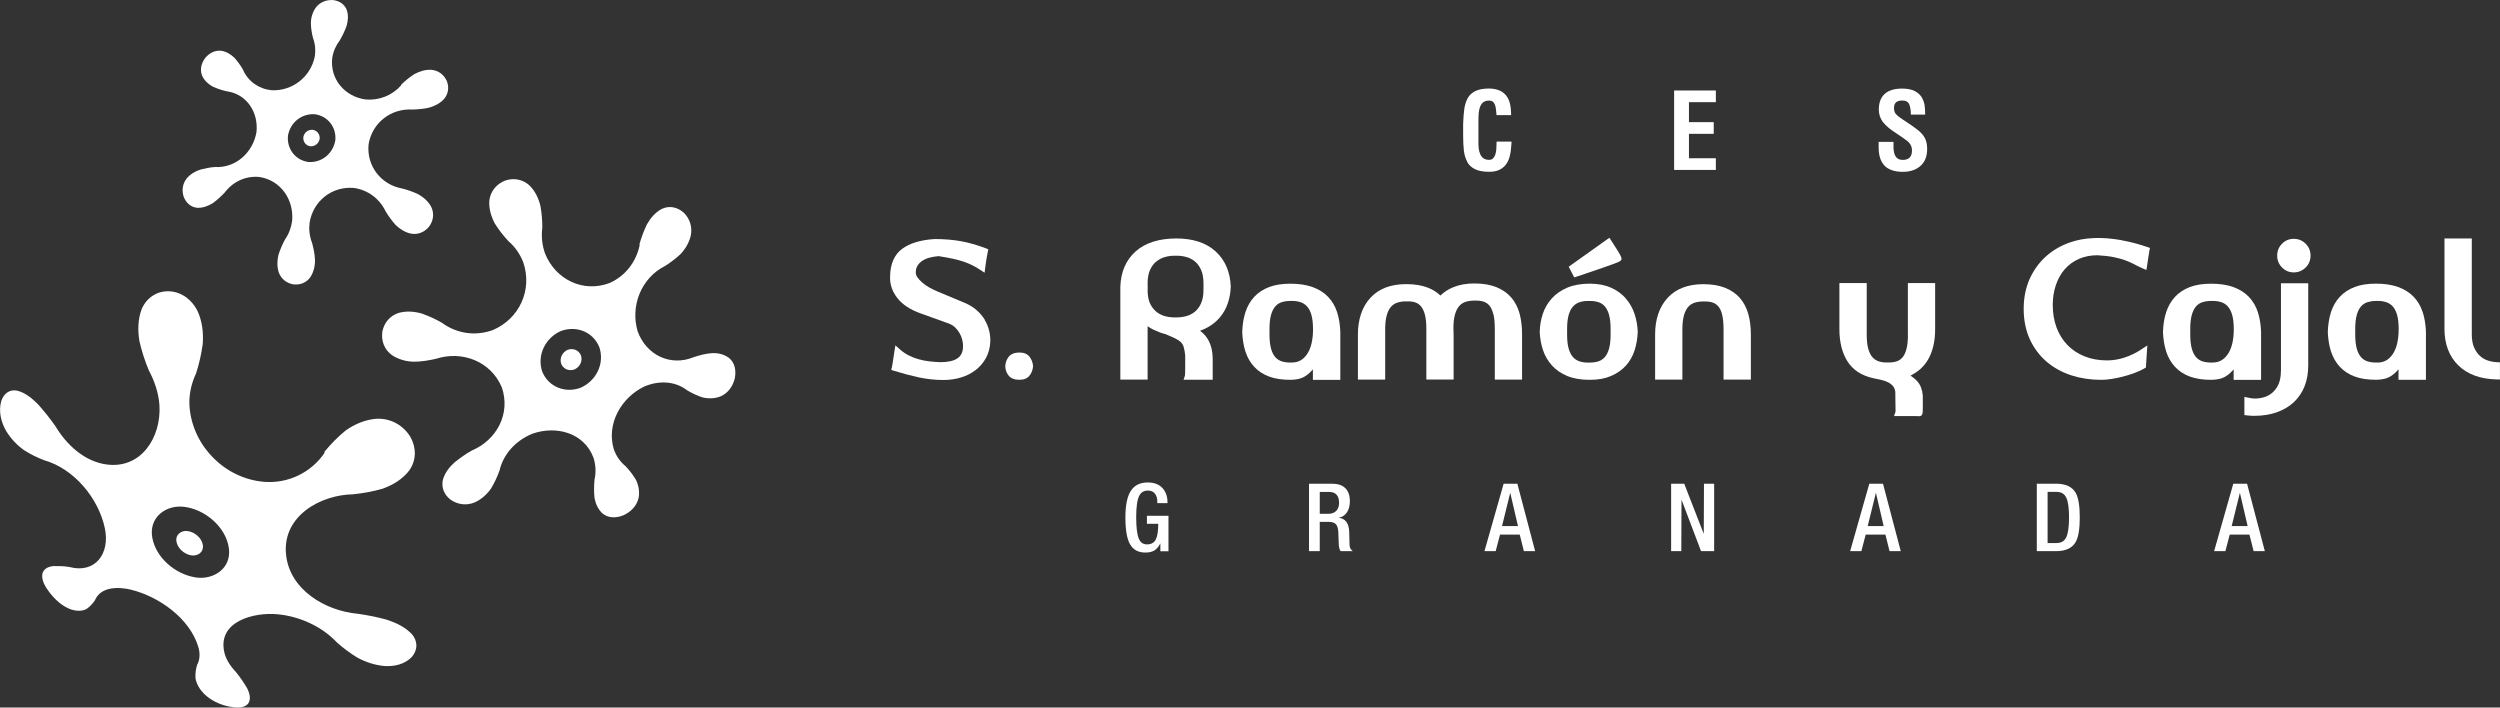 <?xml version="1.0" encoding="UTF-8"?>
<svg xmlns="http://www.w3.org/2000/svg" id="Capa_2" data-name="Capa 2" viewBox="0 0 484.03 136.99">
  <rect x="0" y="0" width="484.03" height="136.99" fill="#333333" stroke="none"/>
  <defs>
    <style>
      .cls-1 {
        fill: #fff;
      }
    </style>
  </defs>
  <g id="Capa_1-2" data-name="Capa 1">
    <g>
      <polygon class="cls-1" points="332.21 30.64 327 30.64 327 25.91 331.8 25.91 331.8 23.65 327 23.65 327 19.78 332.21 19.78 332.21 17.52 324.13 17.52 324.13 32.9 332.21 32.9 332.21 30.64"></polygon>
      <polygon class="cls-1" points="329.87 103.38 326.09 93.66 323.55 93.66 323.55 106.71 325.52 106.71 325.56 96.73 329.34 106.71 331.88 106.71 331.88 93.66 329.91 93.66 329.87 103.38"></polygon>
      <path class="cls-1" d="m432.08,101.85l1.59-6.44,1.5,6.44h-3.09Zm.31-8.19l-3.71,13.05h2.18l.84-3.2h3.82l.81,3.2h2.17l-3.44-13.05h-2.67Z"></path>
      <path class="cls-1" d="m361.61,101.85l1.59-6.44,1.5,6.44h-3.09Zm.31-8.19l-3.71,13.05h2.17l.84-3.2h3.82l.8,3.2h2.17l-3.44-13.05h-2.67Z"></path>
      <path class="cls-1" d="m290.81,101.85l1.59-6.44,1.5,6.44h-3.09Zm.31-8.19l-3.71,13.05h2.17l.84-3.2h3.82l.8,3.2h2.18l-3.44-13.05h-2.67Z"></path>
      <path class="cls-1" d="m34.16,104.83c-.22-1.33.93-2.18,2.18-2.01,1.37.19,2.74,1.34,2.94,2.74.19,1.33-.98,2.15-2.21,1.97-1.35-.2-2.68-1.32-2.91-2.7"></path>
      <path class="cls-1" d="m37.8,111.78c-3.84-.61-7.62-3.78-8.32-7.7-.69-3.84,2.57-6.41,6.21-5.95,4.03.51,8.09,3.91,8.63,8.06.5,3.86-2.97,6.16-6.52,5.6m41.85,10.89c-1.29-1.32-3-2.11-4.73-2.69-1.84-.51-3.71-.88-5.59-1.15-6.32-.55-13.33-4.66-13.96-11.58-.67-7.31,6.59-11.45,13.01-11.56,1.95-.2,3.88-.55,5.76-1.1,1.98-.73,3.82-1.83,5.11-3.53,1.39-1.99,1.37-4.37.22-6.47-1.42-2.29-3.79-3.61-6.49-3.53-2.21.15-4.24,1.01-6.04,2.26-1.52,1.24-2.89,2.64-4.13,4.15,0,.07.02.14.02.21-2.59,3.81-7.05,5.96-11.66,5.6-7.55-.6-13.77-6.81-14.46-14.33-.21-2.28.28-4.61,1.25-6.67.61-1.85,1.02-3.75,1.29-5.68.16-2.19-.09-4.39-1.01-6.41-1.05-2.1-3.01-3.67-5.42-3.8-2.4-.13-4.45,1.24-5.38,3.43-.76,1.97-.78,4.1-.46,6.16.44,1.97,1.07,3.9,1.85,5.76,1.11,2.07,1.89,4.39,2.04,6.74.37,6.15-3.53,12.42-10.36,11.42-4.25-.62-7.67-3.86-9.79-7.41-1.01-1.45-2.12-2.82-3.29-4.15-1.13-1.15-2.42-2.25-4-2.69-1.56-.37-2.7.53-3.19,1.98-.55,1.97-.06,4.01.92,5.75.89,1.49,2.08,2.75,3.48,3.76,1.23.78,2.53,1.43,3.89,1.95,5.81,1.63,10.57,7.39,11.78,13.22,1,4.8-1.8,8.81-6.91,7.45-1.04-.17-2.08-.19-3.13-.17-.85.11-1.69.44-2.01,1.3-.4,1.35.57,2.79,1.34,3.82,1.1,1.41,2.48,2.69,4.19,3.29.96.3,1.98.37,2.91-.07.67-.44,1.22-1.04,1.67-1.7,1.13-2.71,4.61-2.66,7.03-2.06,5.41,1.35,11.34,5.54,13,11.08.34,1.13.35,2.42-.24,3.47-.25.84-.37,1.71-.31,2.59.21,1.16.83,2.16,1.65,3,1.26,1.24,2.93,2.05,4.64,2.43,1.22.28,3.15.57,3.98-.63.5-.87.18-1.91-.21-2.76-.62-1.11-1.36-2.14-2.14-3.14-1.06-1.12-2.04-2.49-2.36-4.02-1.27-5.95,5.83-7.71,10.35-7.27,4.27.41,8.54,2.34,11.5,5.48,1.21,1.07,2.51,2.05,3.89,2.89,1.65.89,3.43,1.49,5.31,1.65,1.93.12,3.91-.34,5.29-1.77,1.2-1.42,1.14-3.14-.09-4.51"></path>
      <path class="cls-1" d="m108.65,70.42c-.35-1.09.22-2.23,1.25-2.69,1.04-.39,2.18.05,2.59,1.11.34,1.09-.22,2.21-1.25,2.68-1.04.39-2.17-.04-2.59-1.09"></path>
      <path class="cls-1" d="m112.48,75.05c-3,1.15-6.29-.1-7.51-3.13-1.04-3.18.61-6.49,3.62-7.83,3.03-1.12,6.32.17,7.49,3.24.97,3.14-.66,6.38-3.61,7.72m28.66-5.76c-.94-.7-2.15-.99-3.31-.91-1.19.07-2.38.4-3.51.77-4.55,1.87-9.19-.45-10.85-4.99-1.46-4.92.68-10.34,5.31-12.67,1.06-.67,2.07-1.43,2.99-2.29.96-1.04,1.7-2.27,2-3.67.29-1.6-.19-3.16-1.33-4.31-1.21-1.1-2.8-1.49-4.3-.77-1.25.66-2.17,1.75-2.86,2.96-.61,1.25-1.08,2.55-1.47,3.87.02.05.04.09.06.14-.68,3.28-2.77,6.02-5.85,7.38-5.11,1.93-10.42-.68-12.46-5.66-.59-1.63-.77-3.35-.55-5.07.01-1.42-.12-2.83-.37-4.23-.37-1.48-1.03-2.87-2.13-3.95-1.29-1.17-2.99-1.48-4.64-.95-1.72.66-2.91,2.07-3.12,3.92-.1,1.55.34,3.03,1.05,4.39.76,1.22,1.65,2.36,2.63,3.42,1.3,1.12,2.28,2.53,2.9,4.14,1.8,5.31-.74,10.89-5.89,13.09-3.37,1.23-7,.71-9.89-1.42-1.23-.72-2.53-1.29-3.86-1.77-1.48-.42-3.02-.54-4.51-.12-1.66.54-2.77,1.86-3.13,3.56-.28,1.81.36,3.53,1.85,4.61,1.25.83,2.79,1.26,4.29,1.27,1.43,0,2.87-.25,4.26-.57,5.08-1.63,10.63.53,12.73,5.56,1.72,5.06-.97,10.14-5.78,12.19-1.19.64-2.27,1.45-3.34,2.28-1.03.92-1.91,2.03-2.29,3.38-.36,1.51.25,2.91,1.44,3.85,1.4.99,3.11,1.21,4.7.56,1.29-.58,2.34-1.53,3.16-2.68.67-1.1,1.21-2.27,1.65-3.48.78-3.3,3.21-5.83,6.3-7.12,4.58-1.66,10.04-.27,11.89,4.59.46,1.39.52,2.86.21,4.29-.11,1.18-.13,2.36,0,3.54.22,1.15.69,2.24,1.59,3.03,1.15.91,2.64.85,3.95.34,1.46-.65,2.64-1.81,3-3.4.22-1.2,0-2.38-.51-3.47-.56-.96-1.25-1.84-2.01-2.65-1.09-.88-1.86-2.04-2.31-3.36-1.42-4.91,1.47-9.91,5.91-12.07,2.76-1.17,5.89-1.13,8.33.74.94.56,1.93,1.03,2.98,1.37,1.19.27,2.4.24,3.54-.23,1.4-.64,2.29-1.91,2.67-3.38.31-1.46.11-3.04-1.1-4.04"></path>
      <path class="cls-1" d="m58.73,26.55c.15-.87.91-1.49,1.8-1.42.87.12,1.45.89,1.36,1.76-.15.87-.91,1.49-1.8,1.43-.88-.12-1.45-.89-1.36-1.76"></path>
      <path class="cls-1" d="m64.91,27.21c-.43,2.54-2.65,4.35-5.24,4.15-2.53-.37-4.19-2.6-3.91-5.12.44-2.52,2.63-4.3,5.2-4.12,2.54.34,4.22,2.56,3.96,5.1m14.96-6.01c1.06-.03,2.11-.13,3.15-.35,1.11-.31,2.15-.83,2.94-1.69.84-.99,1.01-2.26.55-3.46-.56-1.26-1.67-2.1-3.06-2.2-1.16-.04-2.26.31-3.27.86-.9.59-1.74,1.27-2.51,2.02,0,.04,0,.08,0,.12-1.75,1.98-4.28,2.98-6.91,2.75-4.03-.56-6.94-3.96-6.44-8.08.2-1.24.71-2.39,1.47-3.39.52-.88.95-1.8,1.3-2.76.29-1.01.38-2.06.05-3.07-.43-1.14-1.44-1.79-2.63-1.94-1.32-.1-2.58.39-3.39,1.46-.6.86-.93,1.92-.94,2.97,0,.97.18,1.97.41,2.91.43,1.13.53,2.32.36,3.51-.77,3.99-4.35,6.82-8.42,6.6-2.46-.27-4.53-1.72-5.51-4.01-.47-.82-1.02-1.57-1.64-2.27-.72-.69-1.58-1.21-2.57-1.36-1.22-.13-2.3.45-3.07,1.37-.77,1.01-1.1,2.27-.61,3.48.42.91,1.16,1.59,2.02,2.08.87.4,1.78.7,2.71.91,3.94.53,6.21,4.13,5.78,7.94-.69,3.9-3.96,6.94-8.02,6.73-.98.05-1.93.27-2.88.51-1.02.34-1.95.9-2.64,1.74-.77,1.01-.94,2.27-.56,3.47.45,1.19,1.38,2.08,2.69,2.18,1.07.03,2.07-.36,2.97-.91.84-.62,1.61-1.32,2.32-2.08,1.58-2.08,4.02-3.23,6.64-2.99,4.17.61,6.76,4.4,6.39,8.5-.17,1.3-.63,2.52-1.38,3.6-.51.96-.94,1.95-1.27,2.98-.26,1.13-.3,2.29.06,3.4.45,1.24,1.47,2.06,2.76,2.31,1.37.18,2.65-.32,3.42-1.48.6-.98.87-2.16.83-3.3-.04-1.09-.28-2.19-.56-3.24-.48-1.23-.64-2.54-.49-3.85.65-4.22,4.3-7.16,8.58-6.79,2.71.38,4.97,2.06,6.15,4.53.56.93,1.2,1.81,1.92,2.62.85.82,1.85,1.46,3.01,1.7,1.34.23,2.58-.29,3.45-1.32.86-1.14,1.08-2.56.45-3.86-.55-1.05-1.44-1.83-2.46-2.42-1-.48-2.05-.86-3.12-1.13-4.14-.73-6.97-4.37-6.55-8.57.69-4.17,4.34-7,8.54-6.73"></path>
      <path class="cls-1" d="m364.77,31.98c.37.41.85.73,1.46.95.6.22,1.32.34,2.15.34,1.44,0,2.58-.38,3.45-1.15s1.29-1.86,1.29-3.28c0-.68-.1-1.27-.29-1.77-.19-.5-.53-.98-1.01-1.45-.19-.19-.44-.4-.75-.63l-.91-.67-.88-.6-.94-.62c-.6-.39-1.01-.72-1.26-1-.25-.28-.38-.68-.38-1.2s.14-.87.41-1.1c.27-.22.66-.34,1.17-.34.68,0,1.14.23,1.35.7.22.46.33,1.14.33,2.03h2.77c0-.75-.03-1.29-.1-1.78-.07-.49-.24-.99-.52-1.5s-.73-.92-1.35-1.26c-.62-.33-1.45-.5-2.49-.5-1.5,0-2.63.35-3.38,1.04s-1.13,1.7-1.13,3.02c0,.85.24,1.63.74,2.36.36.45.76.85,1.2,1.21.44.36,1.04.77,1.77,1.25.71.47,1.23.83,1.56,1.09.38.26.67.55.86.88.19.33.29.71.29,1.15,0,1.2-.59,1.81-1.78,1.81-.64,0-1.1-.22-1.38-.66-.28-.44-.42-1.08-.42-1.93v-.9h-2.87v1.13c0,.71.09,1.35.26,1.92.17.57.44,1.06.81,1.47"></path>
      <path class="cls-1" d="m284.05,31.32c.33.62.83,1.09,1.52,1.43.68.34,1.59.51,2.73.51.78,0,1.44-.12,1.97-.37.53-.25.96-.59,1.29-1.03.33-.44.57-.96.73-1.55.16-.59.26-1.26.3-2.01l.04-.45.02-.43h-2.89l-.02.47c0,.38-.01.73-.04,1.06-.03.32-.09.64-.18.94-.1.31-.24.56-.43.76-.19.2-.45.3-.78.3-.47,0-.84-.11-1.12-.32s-.49-.49-.62-.82c-.14-.33-.22-.68-.27-1.03-.04-.36-.06-.75-.06-1.17v-4.26c0-.57.02-1.08.06-1.51.04-.43.13-.83.27-1.19.14-.36.34-.65.62-.86s.65-.32,1.12-.32c.29,0,.52.07.7.2.18.14.31.32.4.55.09.23.15.46.19.69.04.23.07.52.1.89l.04.49h2.83c0-.38-.02-.77-.06-1.17-.21-2.61-1.6-3.94-4.2-3.98-1.11,0-2,.16-2.66.49-.67.33-1.17.79-1.49,1.38-.32.6-.54,1.27-.65,2.03-.11.76-.18,1.73-.23,2.92v2.19c0,1.22.05,2.22.14,3.02.1.8.31,1.51.64,2.12"></path>
      <path class="cls-1" d="m190.69,61.95c-.4-.67-.92-1.29-1.56-1.86-.64-.58-1.42-1.06-2.32-1.44l-5.14-2.15c-.6-.25-1.18-.52-1.73-.83-.54-.3-1.01-.63-1.4-.98-.39-.34-.7-.69-.94-1.04-.19-.29-.29-.55-.29-.84-.02-.5.08-.93.29-1.3.23-.39.54-.72.93-.99.41-.28.9-.5,1.45-.64.56-.14,1.15-.24,1.75-.29,1.11.18,2.07.35,2.84.52.78.17,1.47.36,2.07.57.6.21,1.14.44,1.62.68.48.24.99.53,1.5.87l.87.57.13-1.03c.13-1.11.3-2.11.48-2.97l.11-.54-.52-.2c-1.67-.64-3.3-1.1-4.82-1.37-1.52-.27-3.17-.41-5.06-.41-2.68.17-4.79.8-6.26,1.88-1.54,1.13-2.34,2.96-2.36,5.45-.05,1.47.43,2.85,1.42,4.11.97,1.24,2.46,2.22,4.42,2.93l5.48,1.97c.53.2.98.47,1.31.81.36.36.65.74.86,1.13.22.4.38.81.48,1.22.1.41.15.76.15,1.04.02.68-.07,1.23-.28,1.64-.2.41-.47.72-.83.94-.38.25-.84.43-1.38.54-.57.12-1.18.18-1.81.18-.81-.02-1.59-.08-2.32-.17-.72-.09-1.41-.23-2.05-.42-.64-.18-1.27-.43-1.86-.73-.59-.3-1.15-.69-1.69-1.16l-.87-.77-.19,1.15c-.09.56-.17,1.11-.25,1.65-.07.51-.14.97-.23,1.37l-.13.58.57.18c1.56.49,3.14.91,4.69,1.25,1.58.34,3.21.52,4.84.52,1.22,0,2.37-.17,3.44-.5,1.08-.33,2.03-.83,2.84-1.46.82-.64,1.48-1.43,1.97-2.33.5-.92.77-1.97.82-3.13.03-.68-.04-1.38-.21-2.09-.17-.72-.45-1.43-.86-2.1"></path>
      <path class="cls-1" d="m199.37,69.12c-.43-.58-1.1-.87-2.01-.87s-1.65.29-2.09.86c-.39.51-.61,1.11-.64,1.83.03.67.24,1.26.64,1.76.44.55,1.14.83,2.08.83s1.58-.28,2.01-.85c.37-.49.59-1.07.65-1.72v-.06s0-.06,0-.06c-.06-.65-.27-1.23-.65-1.73"></path>
      <path class="cls-1" d="m222.19,54.87c0-1.06.16-1.94.48-2.63.31-.68.72-1.23,1.22-1.62.51-.41,1.08-.7,1.71-.87.58-.16,1.17-.24,1.79-.24.07,0,.14,0,.21,0,.66-.02,1.32.05,1.99.22.64.16,1.21.45,1.72.85.5.4.91.95,1.22,1.64.32.7.48,1.59.48,2.65v1.22c0,1.06-.16,1.95-.48,2.65-.31.69-.72,1.24-1.22,1.64-.5.4-1.08.69-1.72.85-.67.17-1.33.24-2.03.22-.62.02-1.27-.05-1.9-.21-.61-.15-1.17-.42-1.66-.79-.49-.37-.91-.87-1.24-1.49-.33-.62-.52-1.42-.56-2.35v-1.74Zm5.57-8.7c-3.36,0-6.01.84-7.87,2.49-1.88,1.67-2.88,3.96-2.98,6.84v18h5.28v-10.33c.38.26.78.49,1.2.69.82.39,1.58.67,2.19.81.79.32,1.45.6,1.95.85.46.22.83.47,1.1.73.25.24.42.54.54.91.13.43.24,1.01.3,1.66v2.29c0,.41,0,.78-.02,1.12,0,.24-.02.41-.02.44l-.28.85h5.64v-3.87c0-.84-.08-1.59-.24-2.24-.17-.66-.41-1.26-.72-1.76-.31-.51-.71-.97-1.18-1.36-.1-.08-.2-.17-.31-.25,1.6-.57,2.91-1.46,3.9-2.66,1.27-1.54,1.96-3.51,2.05-5.92-.12-2.85-1.12-5.14-2.95-6.8-1.83-1.66-4.38-2.49-7.58-2.49"></path>
      <path class="cls-1" d="m254.22,63.62v.07c0,2.16-.41,3.84-1.22,4.97-.77,1.07-1.74,1.57-3.02,1.53-.64.02-1.23-.05-1.77-.21-.5-.15-.91-.41-1.26-.79-.36-.39-.64-.93-.84-1.62-.21-.72-.32-1.64-.32-2.73v-1.21c0-1.09.11-2.01.32-2.73.2-.69.49-1.23.84-1.62.35-.38.76-.64,1.26-.79.47-.14.99-.22,1.59-.22.07,0,.15,0,.22,0,.64-.02,1.23.06,1.76.23.5.17.92.43,1.27.82.36.39.64.92.84,1.6.21.71.32,1.62.32,2.71m-.02,7.88v2.04s5.31,0,5.31,0v-9.31c-.05-1.4-.26-2.67-.62-3.79-.37-1.15-.96-2.15-1.74-2.97-.78-.82-1.8-1.46-3.01-1.9-1.19-.43-2.63-.65-4.3-.65s-2.98.22-4.12.65c-1.15.44-2.12,1.08-2.88,1.9-.75.82-1.33,1.82-1.7,2.96-.36,1.12-.57,2.39-.62,3.83.05,1.4.26,2.67.62,3.79.37,1.15.95,2.15,1.7,2.96.76.82,1.73,1.46,2.89,1.89,1.13.42,2.51.63,4.11.63.56,0,1.09-.06,1.58-.17.53-.12,1.03-.34,1.48-.65.44-.3.88-.71,1.3-1.21"></path>
      <path class="cls-1" d="m289.15,60.83c.17.72.26,1.65.26,2.75v9.91h5.28v-8.84c0-1.46-.17-2.8-.49-3.97-.34-1.21-.88-2.26-1.63-3.11-.75-.86-1.73-1.53-2.91-2-1.16-.45-2.57-.69-4.19-.69-1.54,0-2.91.24-4.08.72-.96.39-1.8.93-2.51,1.62-.66-.64-1.47-1.15-2.41-1.52-1.16-.46-2.58-.69-4.23-.69-2.98,0-5.3.89-6.92,2.66-1.6,1.75-2.41,4.14-2.41,7.12v8.7h5.28v-9.78c0-1.09.11-2.01.32-2.73.2-.69.49-1.23.84-1.62.35-.38.76-.64,1.26-.79.53-.16,1.13-.24,1.81-.22.63-.02,1.19.05,1.65.22.43.16.79.42,1.09.79.31.39.56.93.73,1.6.18.71.27,1.61.27,2.68v9.84h5.28v-8.32c0-.62,0-1.03-.02-1.22,0-.17-.02-.29-.02-.38,0-1.09.11-2.01.32-2.73.2-.69.48-1.23.84-1.62.35-.38.77-.64,1.26-.79.53-.16,1.13-.23,1.81-.22.64-.02,1.2.06,1.67.22.44.16.8.41,1.1.78.31.38.55.92.71,1.6"></path>
      <path class="cls-1" d="m311.83,63.62v1.22c0,1.09-.11,2.01-.32,2.73-.2.69-.48,1.23-.84,1.62-.35.38-.77.64-1.26.79-.53.16-1.13.23-1.81.22-.63.02-1.23-.06-1.76-.23-.5-.16-.92-.43-1.27-.81-.36-.39-.64-.93-.84-1.6-.21-.71-.32-1.62-.32-2.71v-1.22c0-1.09.11-2,.32-2.71.2-.67.48-1.22.84-1.6.35-.38.77-.65,1.27-.82.53-.17,1.12-.25,1.8-.23.64-.02,1.24.05,1.77.21.5.15.91.41,1.26.79.36.39.64.93.84,1.62.21.72.32,1.64.32,2.73m2.97-5.82c-.75-.86-1.71-1.57-2.86-2.09-1.15-.52-2.54-.79-4.16-.79s-3.14.26-4.35.78c-1.22.52-2.22,1.22-3,2.09-.77.86-1.36,1.87-1.73,2.99-.37,1.1-.56,2.26-.59,3.49.05,1.21.26,2.38.62,3.48.37,1.12.96,2.13,1.73,2.99.78.87,1.78,1.56,2.99,2.06,1.19.49,2.65.74,4.32.74s3.01-.25,4.16-.75c1.16-.5,2.13-1.18,2.88-2.02.75-.84,1.32-1.84,1.68-2.98.35-1.1.55-2.29.6-3.57-.05-1.19-.26-2.35-.62-3.44-.37-1.12-.94-2.12-1.69-2.98"></path>
      <path class="cls-1" d="m305.32,53.54c7.19-2.42,8.11-2.8,8.34-2.98.6-.41.39-.73-1.69-3.96l-.37-.57-7.88,5.61,1.07,2.07.53-.18Z"></path>
      <path class="cls-1" d="m336.88,57.71c-.75-.86-1.72-1.53-2.91-2-1.16-.46-2.57-.69-4.19-.69-2.98,0-5.3.89-6.92,2.66-1.6,1.75-2.41,4.14-2.41,7.12v8.7h5.28v-9.77c0-1.09.11-2.01.32-2.73.2-.69.49-1.23.84-1.62.35-.38.77-.64,1.26-.79.53-.16,1.13-.24,1.81-.22.63-.02,1.2.06,1.67.22.44.16.8.41,1.1.78.31.38.55.92.71,1.6.17.72.26,1.65.26,2.75v9.77h5.29v-8.7c0-1.46-.17-2.8-.49-3.97-.34-1.21-.88-2.26-1.63-3.11"></path>
      <path class="cls-1" d="m369.4,64.83c0,1.1-.1,2.02-.29,2.75-.18.69-.44,1.24-.77,1.62-.32.37-.69.63-1.15.77-.49.16-1.07.23-1.75.21-.64.02-1.21-.06-1.72-.23-.47-.16-.86-.42-1.2-.8-.34-.39-.61-.93-.8-1.61-.2-.71-.3-1.63-.3-2.72v-10.02h-5.29v8.94c0,2.47.52,4.55,1.54,6.19,1.05,1.68,2.73,2.79,5.01,3.29l1.6.35c.48.1.92.26,1.32.47.37.19.68.44.92.73.22.27.37.64.44,1.1v.75c0,.42,0,.87.02,1.33,0,.46.02.88.02,1.27,0,.27,0,.46,0,.49l-.29.85h4.25l.63.02h.02c.61,0,.64-.63.65-.87.01-.23.02-.52.02-.88v-2.24c-.05-.59-.17-1.12-.34-1.56-.18-.47-.44-.89-.77-1.25-.31-.34-.69-.66-1.12-.95-.05-.03-.1-.07-.16-.1.15-.07.29-.14.41-.23,1.46-.78,2.57-1.94,3.3-3.45.71-1.47,1.07-3.26,1.07-5.31v-8.94h-5.28v10.02Z"></path>
      <path class="cls-1" d="m410.8,46.51c-3.77-.67-7.16-.61-10.19.48-1.71.62-3.24,1.52-4.54,2.7-1.3,1.18-2.34,2.63-3.11,4.33-.76,1.7-1.15,3.64-1.15,5.79s.4,4.16,1.19,5.88c.79,1.71,1.88,3.16,3.24,4.33,1.36,1.16,2.96,2.05,4.77,2.64,1.79.58,3.73.88,5.75.88.58,0,1.25-.05,1.99-.16.72-.11,1.47-.26,2.21-.45.75-.19,1.49-.42,2.21-.68.74-.27,1.41-.57,2-.92l.3-.17.28-4.29-1.09.73c-1.06.7-2.17,1.25-3.3,1.62-1.12.37-2.27.56-3.42.56-1.6,0-3.06-.27-4.36-.79-1.29-.52-2.4-1.26-3.3-2.19-.91-.94-1.61-2.07-2.1-3.37-.49-1.31-.74-2.79-.74-4.39,0-1.38.2-2.68.61-3.87.4-1.17.97-2.2,1.71-3.04.73-.84,1.65-1.51,2.71-1.99,1.07-.48,2.3-.72,3.62-.72,1.24.07,2.3.19,3.17.37.87.18,1.62.38,2.25.62.63.23,1.19.48,1.67.74.52.28,1.06.55,1.62.79l.77.33.13-.83c.07-.44.15-.96.23-1.54.08-.56.15-1.02.22-1.35l.11-.55-.53-.18c-1.62-.56-3.28-1-4.92-1.29"></path>
      <path class="cls-1" d="m432.49,63.62v.07c0,2.16-.41,3.84-1.22,4.97-.76,1.07-1.75,1.57-3.02,1.53-.65.02-1.24-.05-1.77-.21-.49-.15-.91-.41-1.26-.79-.36-.39-.64-.93-.84-1.62-.21-.73-.32-1.65-.32-2.73v-1.21c0-1.09.11-2.01.32-2.73.2-.69.49-1.23.84-1.62.35-.38.77-.64,1.26-.79.47-.14,1-.22,1.59-.22.07,0,.15,0,.22,0,.64-.02,1.23.06,1.76.23.5.16.92.43,1.27.82.36.39.64.93.84,1.6.21.71.32,1.62.32,2.71m-1.32,9.09c.44-.3.88-.71,1.3-1.21v2.04s5.31,0,5.31,0v-9.31c-.05-1.4-.26-2.67-.62-3.79-.37-1.15-.96-2.15-1.74-2.97-.78-.82-1.8-1.46-3.01-1.9-1.19-.43-2.63-.65-4.3-.65s-2.98.22-4.12.65c-1.15.44-2.12,1.08-2.88,1.9-.75.82-1.33,1.82-1.7,2.96-.37,1.12-.57,2.39-.62,3.83.05,1.4.26,2.67.62,3.79.37,1.15.95,2.15,1.7,2.96.76.82,1.73,1.46,2.89,1.89,1.13.42,2.51.63,4.11.63.56,0,1.09-.06,1.59-.17.53-.12,1.03-.34,1.48-.65"></path>
      <path class="cls-1" d="m441.61,71.81c0,1.04-.16,1.9-.46,2.58-.31.67-.71,1.22-1.18,1.63-.48.41-1.02.71-1.6.88-.85.25-1.68.33-2.4.22-.22-.03-.44-.07-.66-.12l-.77-.15v3.51l.57.07c.2.02.41.04.63.06.22.01.45.02.7.02,1.62,0,3.08-.23,4.36-.68,1.29-.46,2.41-1.12,3.31-1.96.91-.85,1.61-1.89,2.09-3.1.47-1.19.7-2.55.7-4.04v-15.88h-5.28v16.96Z"></path>
      <path class="cls-1" d="m444.1,46.24c-.89,0-1.66.32-2.28.96-.62.63-.93,1.4-.93,2.29s.31,1.66.93,2.29c.62.63,1.39.96,2.28.96s1.66-.32,2.3-.95.95-1.4.95-2.3-.32-1.67-.95-2.3c-.63-.63-1.4-.95-2.3-.95"></path>
      <path class="cls-1" d="m460.19,70.19c-.65.02-1.24-.05-1.77-.21-.49-.15-.91-.41-1.26-.79-.36-.39-.64-.93-.84-1.62-.21-.72-.32-1.64-.32-2.73v-1.21c0-1.09.11-2.01.32-2.73.2-.69.49-1.23.84-1.62.35-.38.77-.64,1.26-.79.47-.14.99-.22,1.58-.22.07,0,.15,0,.22,0,.65-.02,1.23.06,1.76.23.5.16.92.43,1.27.82.36.39.64.93.84,1.6.21.71.32,1.62.32,2.71v.07c0,2.17-.41,3.84-1.22,4.97-.77,1.07-1.76,1.57-3.02,1.53m8.89-9.76c-.37-1.15-.96-2.15-1.74-2.97-.78-.82-1.8-1.46-3.01-1.9-1.19-.43-2.63-.65-4.3-.65s-2.99.22-4.12.65c-1.15.44-2.12,1.08-2.88,1.9-.76.82-1.33,1.82-1.7,2.96-.36,1.12-.57,2.39-.62,3.83.05,1.4.26,2.67.62,3.79.38,1.15.95,2.15,1.7,2.96.76.82,1.73,1.46,2.89,1.89,1.13.42,2.51.63,4.11.63.56,0,1.09-.06,1.59-.17.53-.12,1.02-.34,1.48-.65.44-.3.88-.71,1.3-1.21v2.04s5.31,0,5.31,0v-9.31c-.05-1.4-.26-2.67-.62-3.79"></path>
      <path class="cls-1" d="m483.41,70.12c-.56-.02-1.15-.13-1.74-.32-.56-.18-1.07-.48-1.52-.89-.45-.41-.83-.96-1.13-1.62-.3-.67-.45-1.52-.45-2.53v-18.59h-5.29v17.51c0,2.94.9,5.32,2.68,7.06,1.77,1.73,4.25,2.65,7.4,2.72l.66.02v-3.33l-.62-.02Z"></path>
      <path class="cls-1" d="m400.02,104.1c-.37.7-.99,1.04-1.86,1.04h-1.72v-9.91h1.72c.9,0,1.53.37,1.88,1.1.37.73.55,2.02.55,3.86s-.19,3.17-.57,3.91m-1.96-10.44h-3.71v13.05h3.71c1.89,0,3.17-.6,3.84-1.81.51-.93.77-2.5.77-4.72s-.26-3.79-.77-4.72c-.67-1.21-1.95-1.81-3.84-1.81"></path>
      <path class="cls-1" d="m222.05,101.41h2.2c0,1.44-.17,2.46-.49,3.07-.33.61-.89.92-1.68.92-.74,0-1.27-.35-1.57-1.06-.35-.79-.53-2.19-.53-4.2s.2-3.37.59-4.15c.33-.67.89-1.01,1.68-1.01.64,0,1.13.23,1.44.7.25.38.38.85.38,1.42v.31h1.97v-.24c0-.89-.22-1.66-.68-2.32-.67-.96-1.72-1.44-3.14-1.44-1.5,0-2.6.55-3.29,1.65-.7,1.08-1.04,2.8-1.04,5.14s.29,4.09.88,5.14c.6,1.1,1.6,1.64,3,1.64.74,0,1.34-.15,1.79-.44.41-.27.77-.71,1.1-1.33v1.52h1.57v-6.87h-4.17v1.57Z"></path>
      <path class="cls-1" d="m258.71,98.91c-.37.38-.88.57-1.53.57h-1.66v-4.24h1.77c1.32,0,1.97.71,1.97,2.12,0,.66-.18,1.18-.55,1.56m2.58,6.67l-.07-2.65c-.06-1.65-.74-2.54-2.05-2.71.7-.11,1.24-.46,1.63-1.06.37-.56.55-1.27.55-2.14,0-1.16-.32-2.02-.97-2.6-.57-.51-1.35-.77-2.34-.77h-4.6v13.05h2.08v-5.67h1.7c.69,0,1.17.16,1.44.47.28.32.43.84.46,1.57.05,1.5.08,2.32.09,2.47.06.56.18.94.35,1.15h2.36c-.39-.26-.6-.63-.62-1.13"></path>
    </g>
  </g>
</svg>
